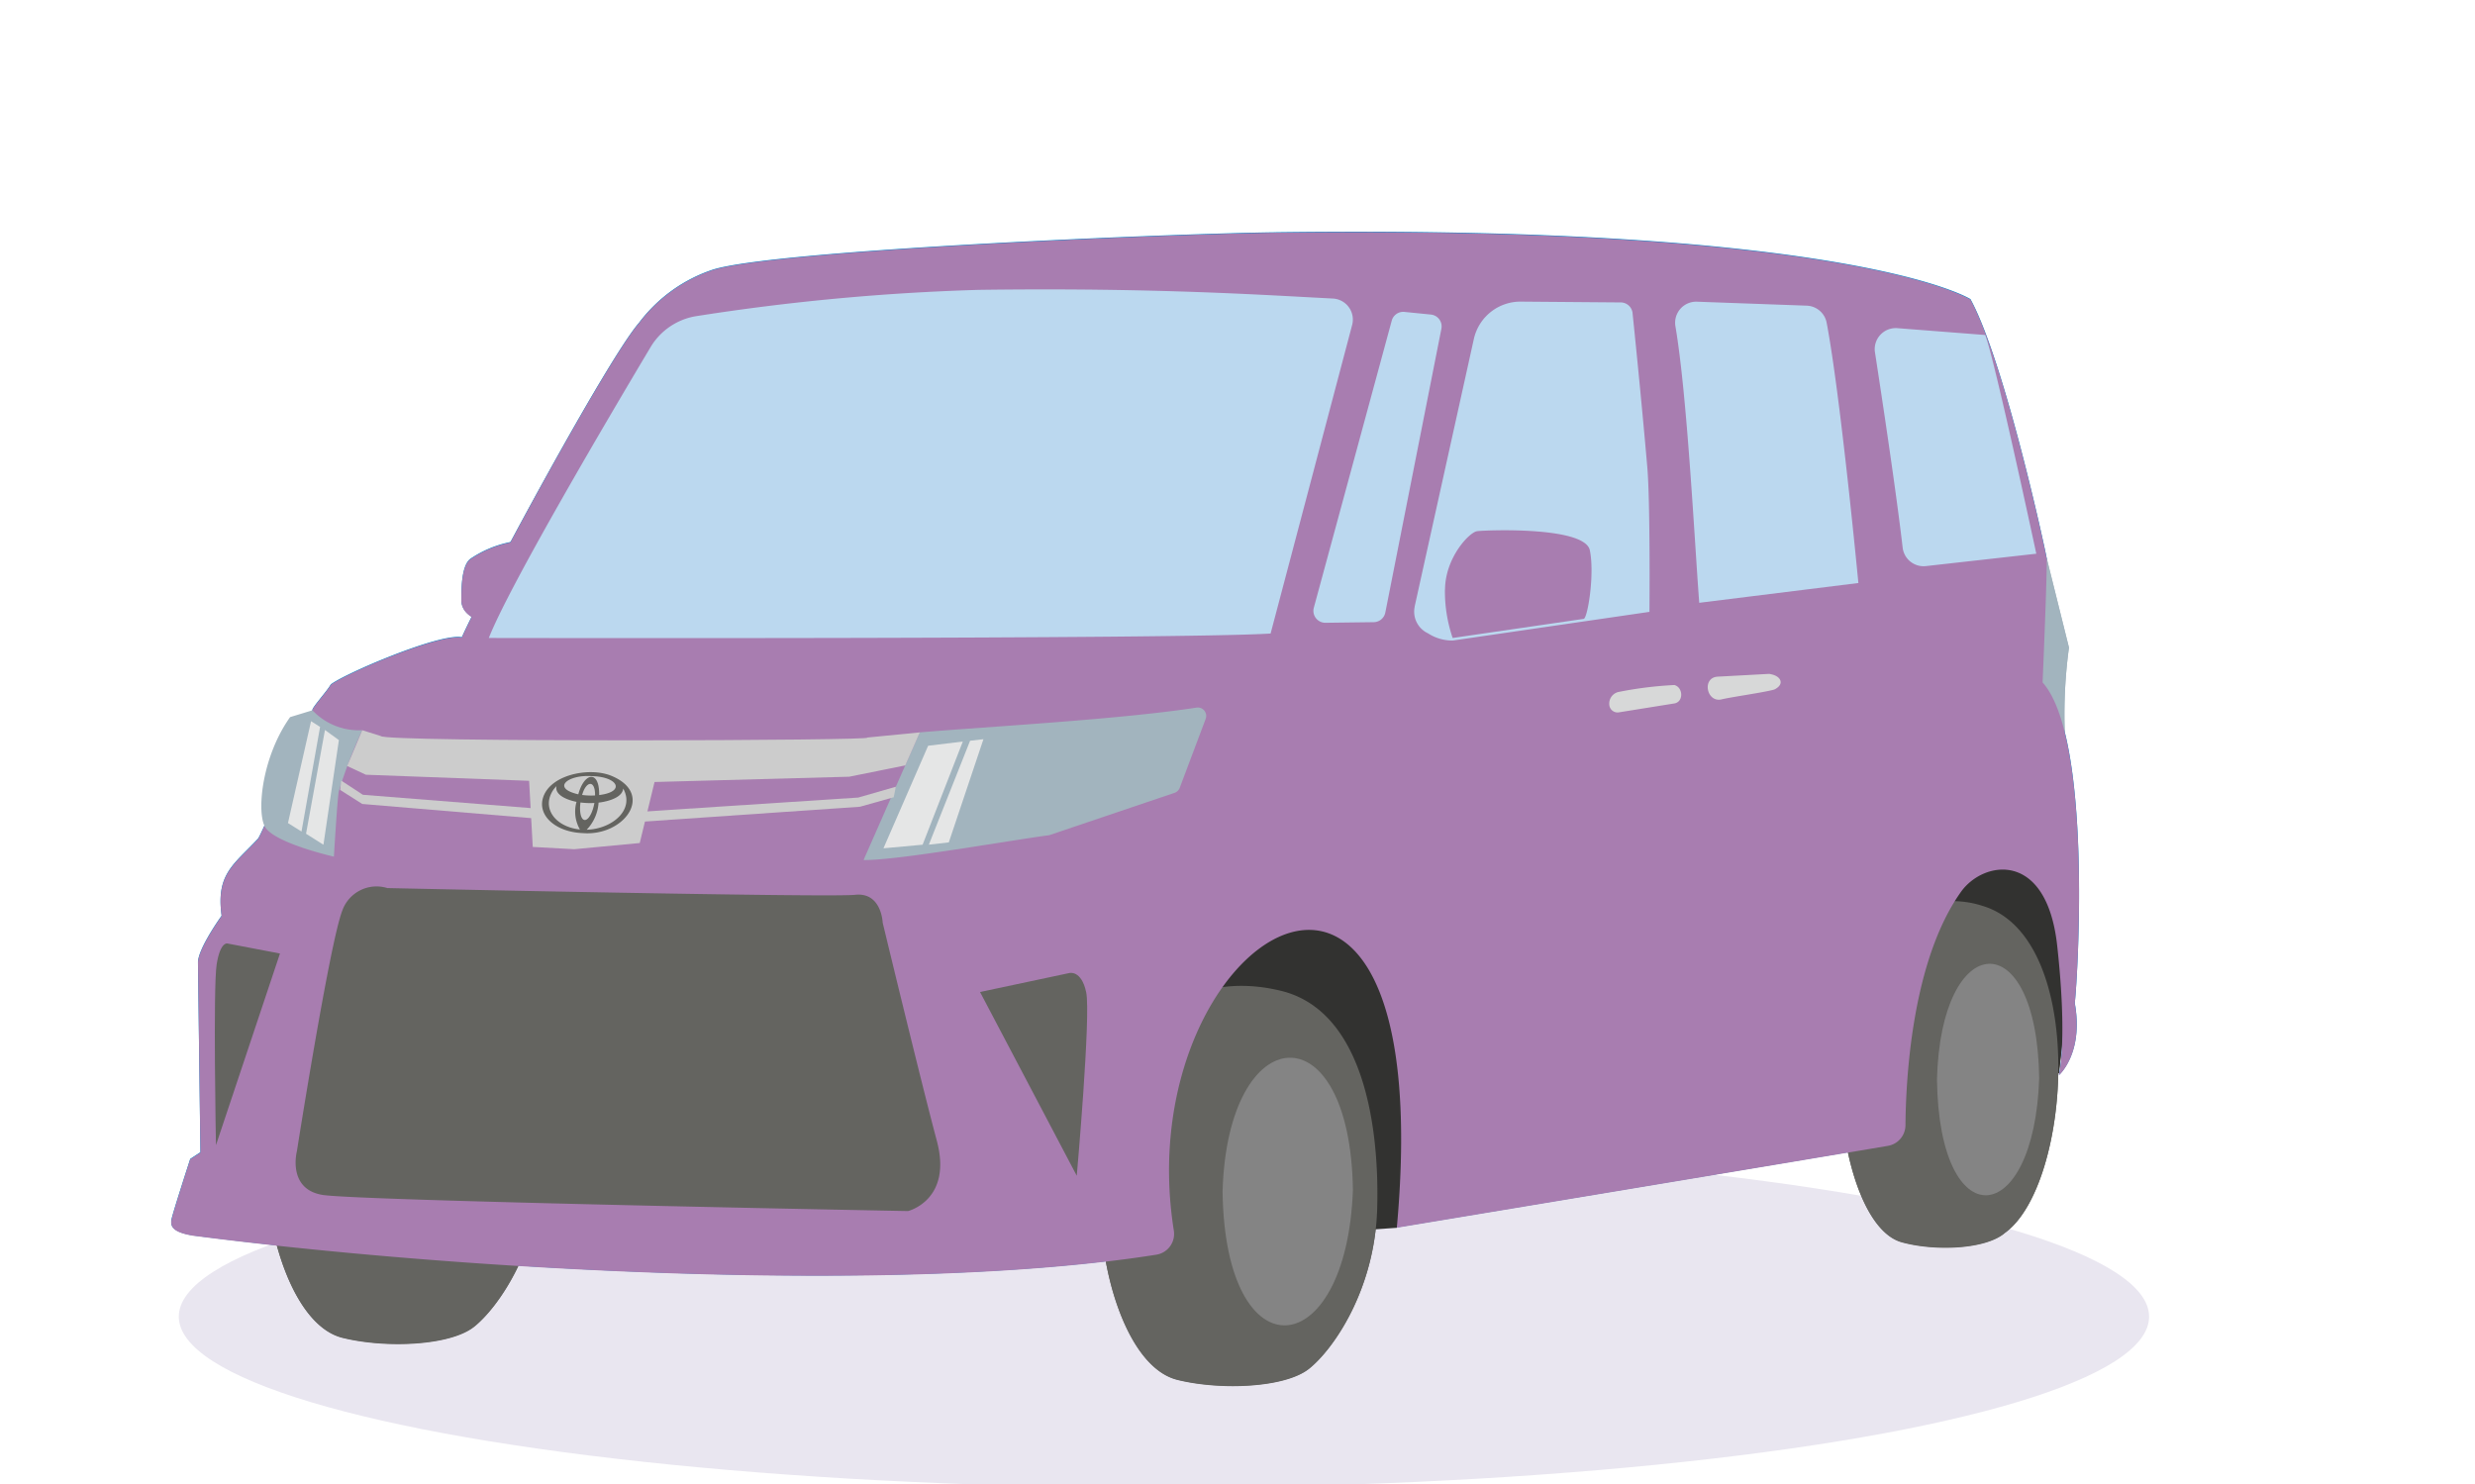 <svg xmlns="http://www.w3.org/2000/svg" xmlns:xlink="http://www.w3.org/1999/xlink" width="160" height="95.959" viewBox="0 0 160 95.959">
  <defs>
    <clipPath id="clip-path">
      <rect id="長方形_3376" data-name="長方形 3376" width="160" height="95.959" rx="10" transform="translate(-21086 -17565.217)" fill="#fff"/>
    </clipPath>
  </defs>
  <g id="マスクグループ_60" data-name="マスクグループ 60" transform="translate(21086 17565.217)" clip-path="url(#clip-path)">
    <g id="グループ_70706" data-name="グループ 70706" transform="translate(-21293 -22559)">
      <ellipse id="楕円形_48" data-name="楕円形 48" cx="63.686" cy="11.053" rx="63.686" ry="11.053" transform="translate(218.559 5067.846)" fill="#e9e6f0"/>
      <g id="グループ_31715" data-name="グループ 31715" transform="translate(218.066 5008.762)">
        <path id="パス_8623" data-name="パス 8623" d="M470.737,83.166l1.443,5.795a32.138,32.138,0,0,0-.272,5.472l-3.76-2.357Z" transform="translate(-349.493 -62.087)" fill="#a2b4be"/>
        <path id="パス_8624" data-name="パス 8624" d="M74.007,82.839c0-.859.032-2.2.57-2.634a7.086,7.086,0,0,1,2.6-1.092c.887-.167,1.117,1.618,1.117,1.618l-2.308,3.622S74,84.189,74.007,82.839" transform="translate(-55.25 -59.053)" fill="#008bcd"/>
        <path id="パス_8625" data-name="パス 8625" d="M437.7,176.473l9.906-4.354.622-5.593-.825-7.506-2.1-1.332-6.157.079-2.053,4.248-.994,12.365Z" transform="translate(-325.572 -117.721)" fill="#271d1a"/>
        <path id="パス_8626" data-name="パス 8626" d="M237.193,208.208c.37,4.133,2.1,8.848,4.89,9.537s6.95.514,8.5-.713,4.25-5.066,4.41-10.321-.844-12.829-6.234-14.129-8.872,1.644-10.042,4.557a29.753,29.753,0,0,0-1.528,11.069" transform="translate(-177.032 -143.535)" fill="#646460"/>
        <path id="パス_8627" data-name="パス 8627" d="M24.233,197.479c.37,4.133,2.1,8.848,4.89,9.537s6.95.514,8.5-.713,4.25-5.066,4.41-10.321-.844-12.829-6.234-14.129-8.872,1.644-10.042,4.557a29.754,29.754,0,0,0-1.528,11.069" transform="translate(-18.048 -135.526)" fill="#646460"/>
        <path id="パス_8628" data-name="パス 8628" d="M426.115,184.54c.294,3.575,1.659,7.655,3.844,8.254s5.45.452,6.667-.608c4.31-3.091,5.376-19.121-1.456-21.149a6.276,6.276,0,0,0-7.869,3.931,28.174,28.174,0,0,0-1.187,9.572" transform="translate(-318.078 -127.481)" fill="#646460"/>
        <path id="パス_8629" data-name="パス 8629" d="M71.384.036c-7.369.1-32.332,1.156-36.357,2.409a9.878,9.878,0,0,0-4.786,3.443C28.218,8.208,20.2,23.053,18.789,26.211c-1.449-.278-7.609,2.369-8.474,3.057-.236.426-1.189,1.464-1.186,1.646S5.91,38.865,5.613,39.231c-1.561,1.68-2.728,2.269-2.351,4.981,0,0-1.542,2.133-1.531,3.039l.158,12.255-.658.431S.069,63.514.013,63.877s.01.785,1.4,1.008c16.6,2.16,45.305,3.911,62.274,1.225a1.362,1.362,0,0,0,1.128-1.567c-3.029-19.054,17.293-31.895,14.418-.176,0,0,25.935-4.3,31.753-5.295a1.362,1.362,0,0,0,1.131-1.337c.022-2.891.394-10.608,3.594-15.09,1.436-2.011,5.532-2.728,6.216,3.482s.108,8.391.108,8.391,1.612-1.394,1.027-4.655c.216-1.981,1.1-17.2-2.078-20.751,0,0,.325-7.612.259-8.034s-2.7-12.645-4.925-16.722c0,0-7.549-4.812-44.936-4.322" transform="translate(0 0)" fill="#008bcd"/>
        <path id="パス_8630" data-name="パス 8630" d="M470.727,83.268l1.442,5.794a32.144,32.144,0,0,0-.272,5.472l-3.76-2.357Z" transform="translate(-349.485 -62.163)" fill="#a2b4be"/>
        <path id="パス_8631" data-name="パス 8631" d="M74.024,82.942c0-.858.032-2.2.57-2.634a7.084,7.084,0,0,1,2.6-1.092c.887-.167,1.117,1.618,1.117,1.618l-2.308,3.622s-1.984-.165-1.982-1.514" transform="translate(-55.263 -59.13)" fill="#a87db0"/>
        <path id="パス_8632" data-name="パス 8632" d="M232.649,195l20.269-1.408,2.313-7.939-.929-11.257-9.013-1.331-7.121,2.594Z" transform="translate(-173.682 -129.198)" fill="#323230"/>
        <path id="パス_8633" data-name="パス 8633" d="M437.7,176.472l9.906-4.354.622-5.592-.825-7.506-2.1-1.331-6.157.079-2.053,4.247L436.1,174.38Z" transform="translate(-325.567 -117.721)" fill="#323230"/>
        <path id="パス_8634" data-name="パス 8634" d="M237.2,208.3c.37,4.132,2.1,8.848,4.89,9.537s6.95.515,8.5-.713,4.25-5.066,4.409-10.32-.843-12.829-6.233-14.128-8.872,1.644-10.042,4.557A29.754,29.754,0,0,0,237.2,208.3" transform="translate(-177.037 -143.606)" fill="#646460"/>
        <path id="パス_8635" data-name="パス 8635" d="M24.254,197.575c.37,4.132,2.1,8.848,4.89,9.537s6.95.515,8.5-.713,4.25-5.066,4.41-10.32-.844-12.829-6.234-14.128-8.872,1.644-10.042,4.557a29.754,29.754,0,0,0-1.528,11.068" transform="translate(-18.063 -135.598)" fill="#646460"/>
        <path id="パス_8636" data-name="パス 8636" d="M276.592,219.24c-.411,11.26-8.262,12.033-8.426.108.314-11.217,8.254-11.832,8.426-.108" transform="translate(-200.197 -157.29)" fill="#848484"/>
        <path id="パス_8637" data-name="パス 8637" d="M426.109,184.635c.294,3.574,1.659,7.655,3.844,8.254s5.45.452,6.667-.608c4.31-3.091,5.376-19.12-1.456-21.148a6.275,6.275,0,0,0-7.868,3.931,28.177,28.177,0,0,0-1.187,9.572" transform="translate(-318.074 -127.552)" fill="#646460"/>
        <path id="パス_8638" data-name="パス 8638" d="M456.989,194.125c-.321,9.773-6.475,10.365-6.607.085.241-9.727,6.468-10.2,6.607-.085" transform="translate(-336.229 -139.398)" fill="#848484"/>
        <path id="パス_8639" data-name="パス 8639" d="M71.4.143c-7.368.1-32.33,1.156-36.355,2.409a9.88,9.88,0,0,0-4.786,3.443c-2.023,2.32-10.043,17.165-11.451,20.322-1.449-.277-7.608,2.368-8.474,3.057-.236.426-1.189,1.464-1.186,1.646s-3.218,7.95-3.515,8.316c-1.561,1.68-2.728,2.269-2.351,4.981,0,0-1.542,2.133-1.531,3.038l.158,12.254-.658.431S.091,63.617.036,63.98s.01.785,1.4,1.008c16.6,2.16,45.3,3.91,62.27,1.225a1.362,1.362,0,0,0,1.128-1.567c-3.029-19.053,17.291-31.893,14.417-.176,0,0,25.933-4.3,31.751-5.294a1.362,1.362,0,0,0,1.131-1.337c.022-2.891.394-10.608,3.593-15.089,1.435-2.011,5.531-2.727,6.215,3.482s.108,8.391.108,8.391,1.612-1.394,1.027-4.654c.216-1.981,1.1-17.2-2.078-20.75,0,0,.325-7.611.259-8.033s-2.7-12.644-4.925-16.721c0,0-7.548-4.812-44.933-4.322" transform="translate(-0.017 -0.08)" fill="#a87db0"/>
        <path id="パス_8640" data-name="パス 8640" d="M81.013,37.252s44.689.089,50.54-.288l5.271-19.944a1.362,1.362,0,0,0-1.246-1.711c-4.291-.217-11.5-.718-22.906-.561a145.02,145.02,0,0,0-18.181,1.688,4.22,4.22,0,0,0-2.988,1.96c-2.555,4.278-9.131,15.4-10.49,18.857" transform="translate(-60.479 -10.988)" fill="#bbd8ef"/>
        <path id="パス_8641" data-name="パス 8641" d="M292.118,40.543l3.12-.04a.772.772,0,0,0,.747-.622l3.625-18.346a.771.771,0,0,0-.68-.918l-1.708-.171a.772.772,0,0,0-.822.566l-5.037,18.557a.772.772,0,0,0,.755.974" transform="translate(-217.495 -15.261)" fill="#bbd8ef"/>
        <path id="パス_8642" data-name="パス 8642" d="M317.056,37.546l3.825-17.29a3.087,3.087,0,0,1,3.039-2.42l6.445.052a.772.772,0,0,1,.781.728s.56,5.394.949,9.924c.2,2.33.139,9.352.139,9.352l-12.718,1.854a2.891,2.891,0,0,1-1.6-.468,1.544,1.544,0,0,1-.855-1.733" transform="translate(-236.669 -13.316)" fill="#bbd8ef"/>
        <path id="パス_8643" data-name="パス 8643" d="M383.6,19.427c.767,4.527,1.227,13.774,1.539,17.879l10.289-1.279s-1.153-12.108-2.052-16.83a1.36,1.36,0,0,0-1.29-1.1l-7.092-.256a1.362,1.362,0,0,0-1.394,1.589" transform="translate(-286.356 -13.316)" fill="#bbd8ef"/>
        <path id="パス_8644" data-name="パス 8644" d="M434.519,26.134c.456,2.962,1.383,9.092,1.789,12.622a1.361,1.361,0,0,0,1.507,1.2l7.134-.8s-2.735-12.77-3.305-14.14l-5.671-.441a1.362,1.362,0,0,0-1.455,1.565" transform="translate(-324.375 -18.339)" fill="#bbd8ef"/>
        <path id="パス_8645" data-name="パス 8645" d="M324.905,79.986c.017-2.055,1.564-3.7,2.074-3.77s6.967-.331,7.289,1.235-.147,4.4-.4,4.434L325.4,83.119a9.312,9.312,0,0,1-.5-3.133" transform="translate(-242.556 -56.855)" fill="#a87db0"/>
        <path id="パス_8646" data-name="パス 8646" d="M176.591,131.232l3.637-8.258c4.551-.379,12.992-.842,17.888-1.6a.544.544,0,0,1,.593.731l-1.677,4.454a.546.546,0,0,1-.336.325l-8.111,2.741c-2.158.269-9.942,1.656-11.994,1.6" transform="translate(-131.833 -90.608)" fill="#a2b4be"/>
        <path id="パス_8647" data-name="パス 8647" d="M29.522,123.355A31.41,31.41,0,0,0,28,127.329c-.11.817-.308,4.2-.308,4.2s-3.989-.9-4.489-1.989-.122-4.532,1.657-7.031l1.443-.441a4.121,4.121,0,0,0,3.216,1.287" transform="translate(-17.172 -91.129)" fill="#a2b4be"/>
        <path id="パス_8648" data-name="パス 8648" d="M56.885,134.693l-.236-4.275-10.555-.393-1.206-.564.973-2.315,1.2.377c.141.41,32.459.3,31.426.1l3.422-.336-.94,2.134-3.627.732-12.584.342-.957,3.945-4.232.4Z" transform="translate(-33.51 -94.92)" fill="#ccc"/>
        <path id="パス_8649" data-name="パス 8649" d="M366.8,116.84a.535.535,0,0,0,.614.448l3.565-.572c.633-.087.6-1.04.024-1.194a24.752,24.752,0,0,0-3.558.438.772.772,0,0,0-.645.879" transform="translate(-273.826 -86.216)" fill="#d7d8d8"/>
        <path id="パス_8650" data-name="パス 8650" d="M396.006,112.8c.656.124.9.656.215.988-.643.189-2.835.488-3.457.648-.925.157-1.221-1.389-.234-1.478l3.319-.18a.419.419,0,0,1,.157.022" transform="translate(-292.584 -84.191)" fill="#d7d8d8"/>
        <path id="パス_8651" data-name="パス 8651" d="M99.094,138.089c-1.462-.622-4.212-.057-4.49,1.615-.168,1.09,1,2.021,2.615,2.079,2.659.221,4.679-2.513,1.876-3.694m-1.745,2.846c-.241-.009-.361-.51-.277-1.132a4.82,4.82,0,0,0,.9.032c-.108.621-.38,1.108-.621,1.1m-.171-1.617c.254-.915.849-1,.836.03a4.432,4.432,0,0,1-.836-.03m1.1.007c.031-1.629-.96-1.491-1.348-.049-1.776-.408-.658-1.281.859-1.175,1.7.028,2.229,1.01.488,1.223m-3.234.323a1.664,1.664,0,0,1,.479-.9c-.118.472.447.843,1.293,1.017a2.311,2.311,0,0,0,.22,1.785c-1.262-.127-2.14-.945-1.993-1.9m2.432,1.914a2.767,2.767,0,0,0,.766-1.749c.889-.114,1.558-.43,1.591-.913.775,1.387-.74,2.623-2.358,2.663" transform="translate(-70.614 -102.905)" fill="#646460"/>
        <path id="パス_8652" data-name="パス 8652" d="M184.556,130.309l2.242-.272-2.6,6.67-2.531.232Z" transform="translate(-135.621 -97.078)" fill="#e5e6e6"/>
        <path id="パス_8653" data-name="パス 8653" d="M195.92,129.535l.863-.1-2.239,6.671-1.29.146Z" transform="translate(-144.273 -96.627)" fill="#e5e6e6"/>
        <path id="パス_8654" data-name="パス 8654" d="M36.524,127.746l-.9-.653L34.4,133.8l1.125.711Z" transform="translate(-25.682 -94.88)" fill="#e5e6e6"/>
        <path id="パス_8655" data-name="パス 8655" d="M31.866,125.221l-.583-.37-1.493,6.585.875.548Z" transform="translate(-22.24 -93.207)" fill="#e5e6e6"/>
        <path id="パス_8656" data-name="パス 8656" d="M43.158,140l1.4.917,11.011.872.16.661-11.212-.94-1.43-.908Z" transform="translate(-32.164 -104.515)" fill="#ccc"/>
        <path id="パス_8657" data-name="パス 8657" d="M135.143,141.565l-2.432.7-14.348.938-.09.655,14.552-1,2.18-.613Z" transform="translate(-88.296 -105.684)" fill="#ccc"/>
        <path id="パス_8658" data-name="パス 8658" d="M37.671,167.137a2.349,2.349,0,0,0-2.919,1.471c-.82,2.13-2.93,15.542-2.93,15.542s-.639,2.434,1.643,2.82,37.868,1.046,37.868,1.046,2.885-.71,1.858-4.544-3.5-14.1-3.5-14.1-.067-1.988-1.786-1.8-30.238-.436-30.238-.436" transform="translate(-23.695 -124.704)" fill="#646460"/>
        <path id="パス_8659" data-name="パス 8659" d="M206.308,190.282l5.762-1.224s.786-.229,1.1,1.24-.609,11.862-.609,11.862Z" transform="translate(-154.018 -141.131)" fill="#646460"/>
        <path id="パス_8660" data-name="パス 8660" d="M15.354,182.19l-3.391-.647s-.461-.149-.7,1.337-.047,11.7-.047,11.7Z" transform="translate(-8.321 -135.527)" fill="#646460"/>
        <rect id="長方形_3241" data-name="長方形 3241" width="123.341" height="74.633" transform="translate(0)" fill="none"/>
      </g>
    </g>
  </g>
</svg>
